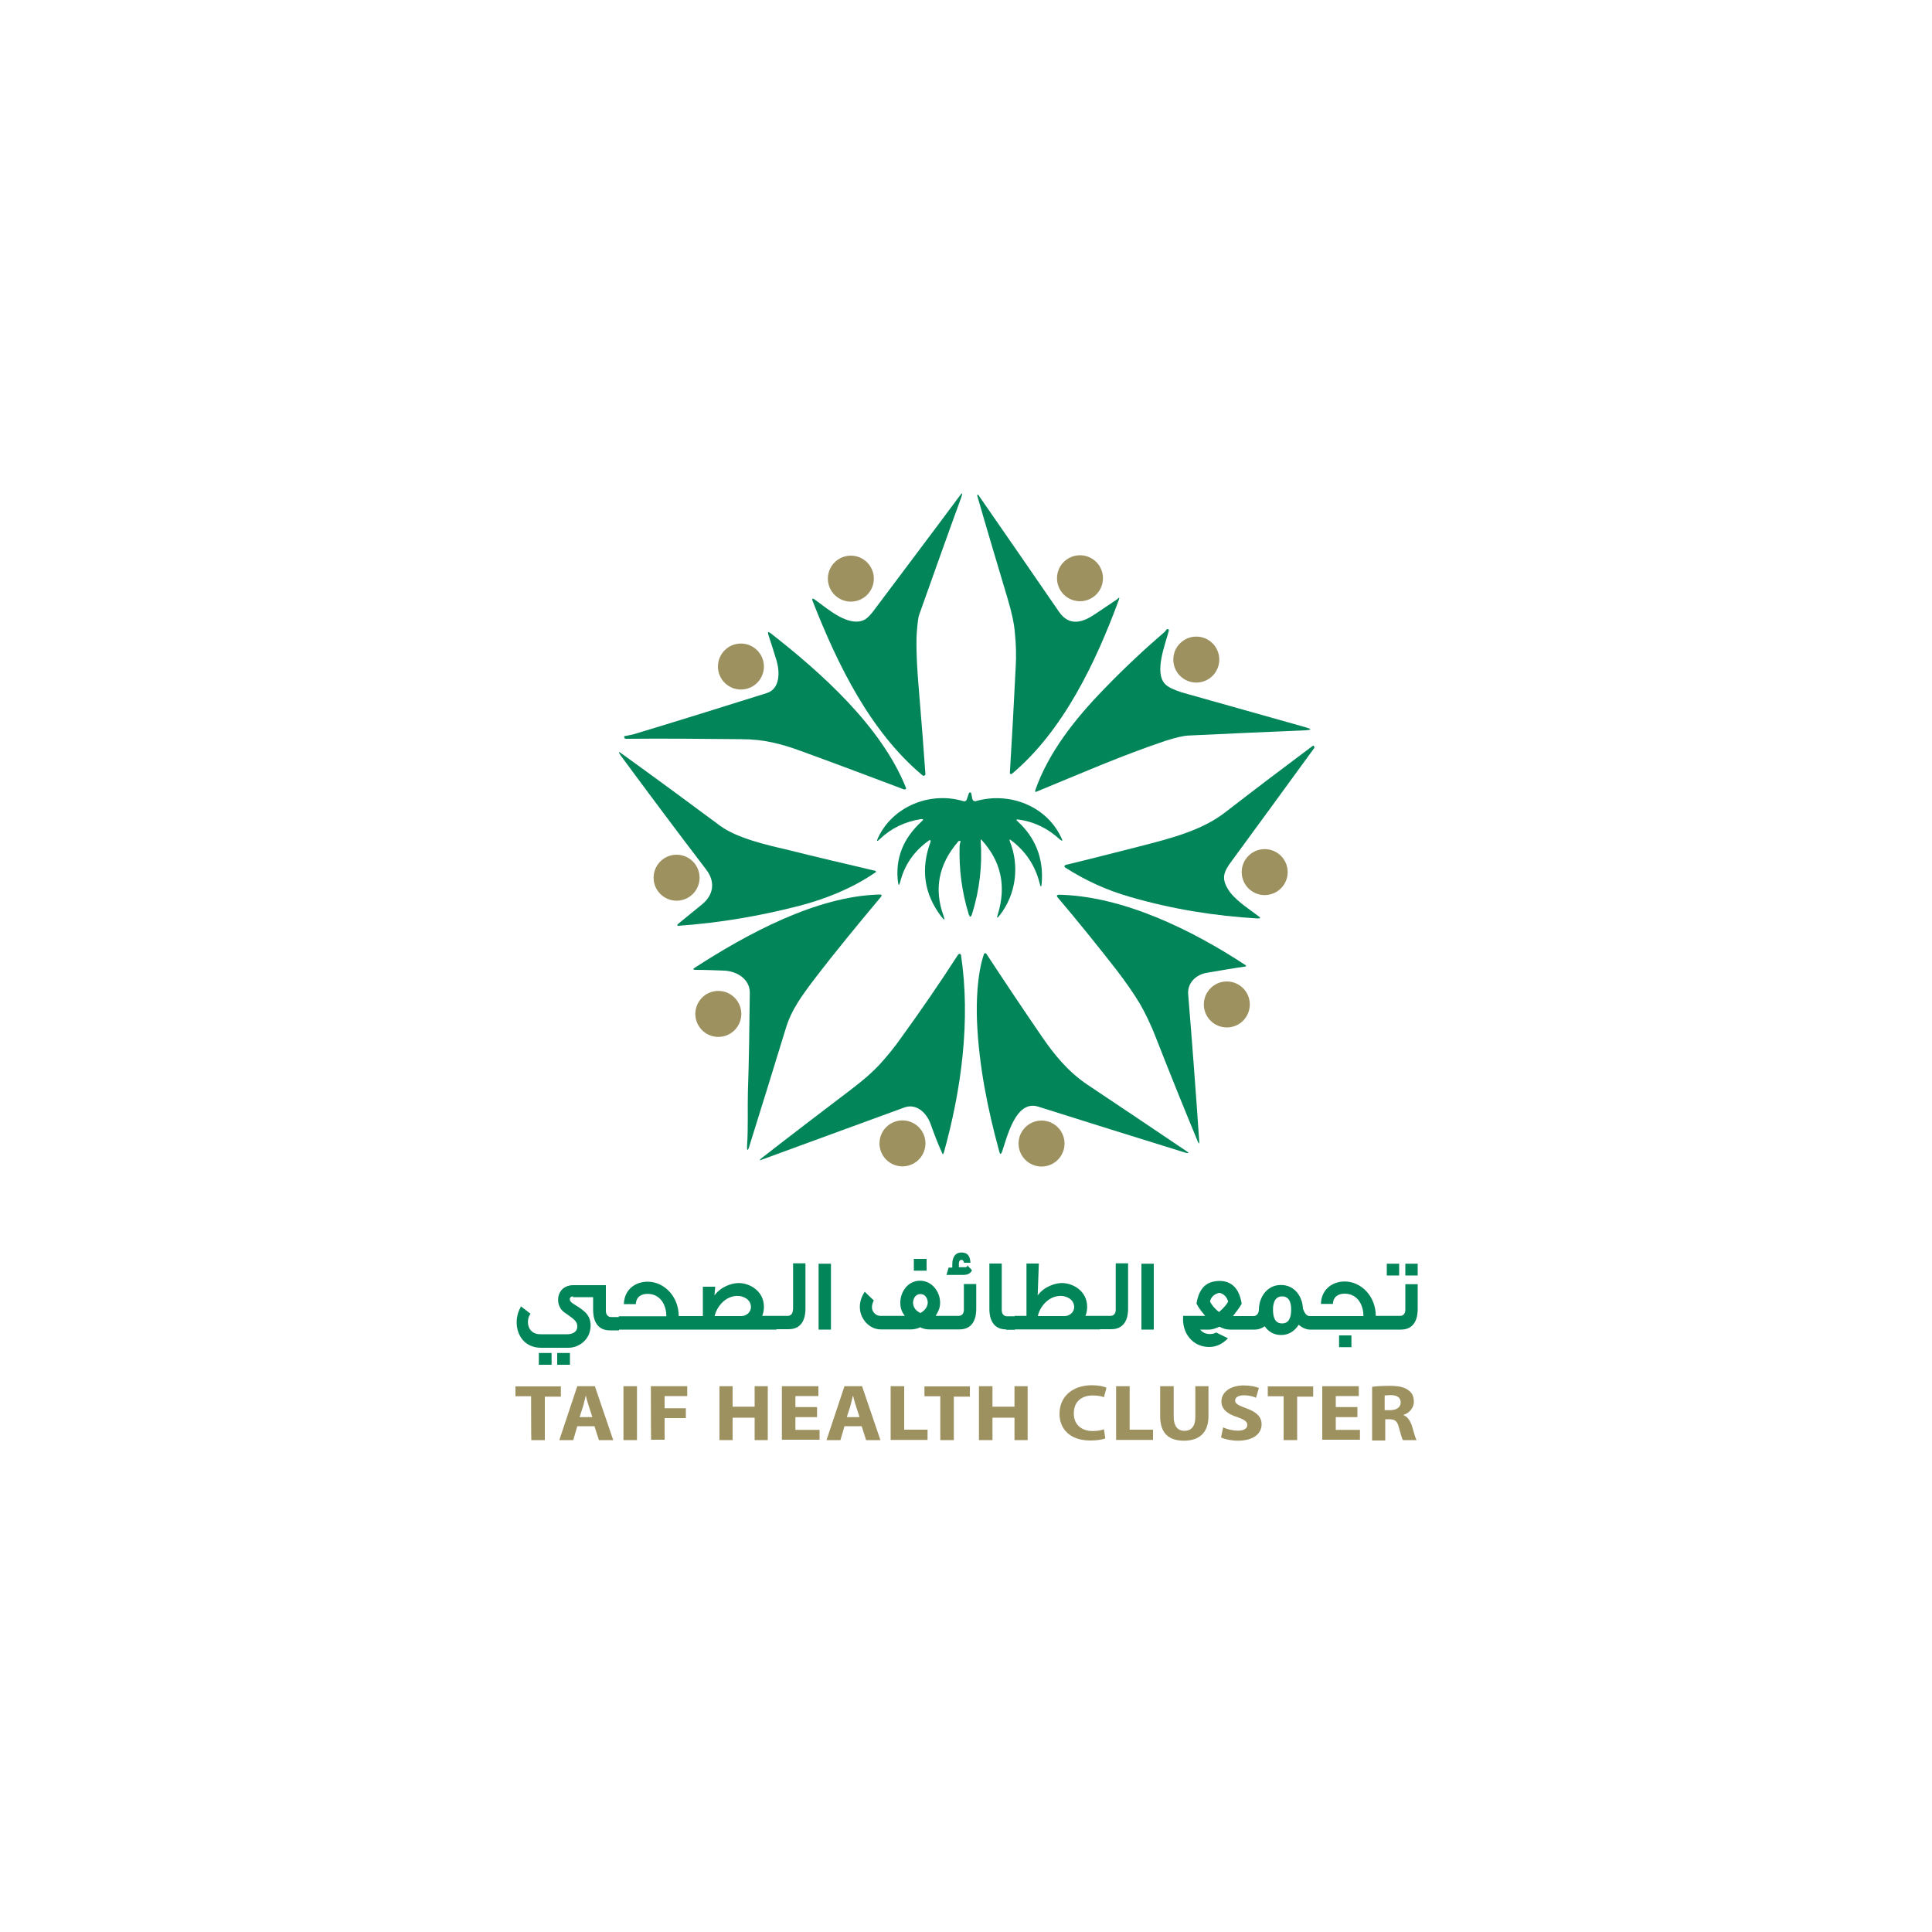 <svg version="1.1" id="Layer_1" xmlns="http://www.w3.org/2000/svg" xmlns:xlink="http://www.w3.org/1999/xlink" x="0px" y="0px" viewBox="0 0 1000 1000" style="enable-background:new 0 0 1000 1000;" xml:space="preserve">
<style type="text/css">
	.st0{fill:#028559;}
	.st1{fill:#9D915F;}
</style>
<g>
	<g>
		<g>
			<rect x="288.4" y="700.3" class="st0" width="6.6" height="6.1"></rect>
			<rect x="278.9" y="700.3" class="st0" width="6.6" height="6.1"></rect>
			<path class="st0" d="M322.9,675.1c0-0.1,0-0.1,0-0.2h0V675.1z"></path>
			<path class="st0" d="M410.4,677.9c0,2.1-1.1,3.2-2.8,3.2h-5.7h0h-7.4c0.6-1.3,0.9-3,0.9-4.7c0-8.1-7.2-12.3-13.1-12.3
				c-3,0-8.9,1.5-12.5,6.4l0.4-4.5h-6.4v15.2h-5.5h-0.4h-6.6c0-10-7.4-17.8-16.1-17.8c-5.8,0-12,3.5-12.3,11.6h6.2
				c0.2-3.8,2.8-5.3,6.1-5.3c6.1,0,9.7,5.1,9.7,11.6h-24.6v0.4h-4c-1.5,0-2.7-1.1-2.7-3.2v-13.3h-16.9c-8.7,0-10,10.2-4.7,14
				c4.5,3.2,6.6,4.4,6.8,7c0.2,3.2-2.5,4.4-5.1,4.4h-14c-7,0-7.6-7.4-5.1-10.6l-4.9-3.8c-5.1,8.3-1.7,21.4,10.4,21.4h14.2
				c5.1,0,11.4-4,11.4-11.6c0-6.1-4.5-8.3-9.3-11.4c-2.3-1.5-1.7-3.6,0.2-3.6v0.4H307v6.6c0,3,0.6,10.6,8.7,10.6h4.7v-0.4h37.5h0.4
				h43.6V688h6.3c8.1,0,8.7-7.6,8.7-10.6v-23.5h-6.4V677.9z M383.7,681.2h-13.8c0.9-4.4,5.5-11,12.7-10.4c1.9,0.2,6.1,1.5,6.1,5.9
				C388.6,679.1,386.4,681.2,383.7,681.2z"></path>
			<rect x="423.7" y="654.1" class="st0" width="6.4" height="34.1"></rect>
			<rect x="473" y="651.6" class="st0" width="6.6" height="6.1"></rect>
			<path class="st0" d="M503.1,657.5l-2.3-2.5c-0.4,1.1-1.3,0.9-1.5,0.9h-3v-1.7c0-1.1,0.4-2.1,1.3-2.1c0.6,0,1.3,0.4,1.3,1.5h3.4
				c-0.2-3.8-1.7-5.3-4.7-5.3c-3.4,0-4.7,2.8-4.7,6.1v1.7H491l-1.1,3.8h9C500.2,659.9,502.3,659.4,503.1,657.5z"></path>
			<polygon class="st0" points="489.8,659.9 489.8,660.1 489.9,659.9"></polygon>
			<path class="st0" d="M498.9,677.9c0,2.1-1.1,3.2-2.8,3.2h-5.5h-0.2h-6.1c1.1-1.9,2.3-3.8,2.3-6.8c0-5.7-4.2-11.4-10.4-11.4
				c-6.3,0-10.2,5.7-10.2,11.4c0,3,0.9,4.9,2.3,6.8h-12.5c-2.3,0-4-1.7-4.4-3.6c-0.4-2.3,0.9-4.4,0.9-4.4s-2.1-1.9-4.7-4.5
				c-2.5,3.6-2.7,7.2-2.5,8.9c0.4,5.3,4.9,10.6,10.8,10.6h15.7c1.3,0,3.4-0.4,4.7-1.1c1.5,0.8,3.2,1.1,4.7,1.1h9.3h0.2h6.1
				c8.1,0,8.7-7.6,8.7-10.6v-12.9h-6.4V677.9z M476.4,679.6c0,0-3.8-1.5-3.8-5.3c0-1.9,1.1-4.5,3.8-4.5c2.7,0,3.8,2.5,3.8,4.5
				C480,677.9,476.4,679.6,476.4,679.6z"></path>
			<path class="st0" d="M577.5,677.9c0,2.1-1.1,3.2-2.8,3.2h-5.3H569h-7.2c0.6-1.3,0.9-3,0.9-4.7c0-8.1-7.2-12.3-13.1-12.3
				c-3,0-8.9,1.5-12.5,6.4l0.6-16.5h-6.4v27.1h-6.1v0.2h-4c-1.5,0-2.7-1.1-2.7-3.2v-24.1h-6.4v23.5c0,3,0.6,10.6,8.7,10.6v0.2h4.5
				v-0.2h44V688h5.9c8.1,0,8.7-7.6,8.7-10.6v-23.5h-6.4V677.9z M551,681.2h-13.8c0.8-4.4,5.5-11,12.7-10.4c1.9,0.2,6.1,1.5,6.1,5.9
				C555.9,679.1,553.7,681.2,551,681.2z"></path>
			<rect x="590.8" y="654.1" class="st0" width="6.4" height="34.1"></rect>
			<rect x="693.1" y="691.2" class="st0" width="6.4" height="6.1"></rect>
			<path class="st0" d="M683.7,675.1c0-0.1,0-0.1,0-0.2h0V675.1z"></path>
			<rect x="717.8" y="654.1" class="st0" width="6.4" height="6.1"></rect>
			<path class="st0" d="M727.4,677.9c0,2.1-1.1,3.2-2.8,3.2h-5.5h-0.2h-6.8c0-10-7.4-17.8-16.1-17.8c-5.8,0-12,3.5-12.3,11.6h6.2
				c0.2-3.8,2.8-5.3,6.1-5.3c6.1,0,9.7,5.1,9.7,11.6h-24.4H681h-3c-1.9,0-2.8-1.7-3.6-3.8c-0.2-5.9-4-12.3-11.4-12.3
				c-7.4,0-11.4,6.6-11.4,12.9c-0.2,2.7-1.9,3.2-2.8,3.2h-2.3h-1.1h-7.2c1.9-2.5,3.4-4.4,4.5-6.4C641,664.3,635,663,631,663
				c-4.2,0.2-10,1.3-11.7,11.7c1.1,2.3,2.7,4.2,4.5,6.4h-11.4c-0.8,8.9,4.9,16.1,13.5,16.1c4,0,7.2-1.9,9.7-4.5l-6.1-3
				c-1.1,0.6-2.1,0.8-3.2,0.8c-2.3,0-4-0.9-5.1-2.3h4.5c2.1,0,3.8-0.8,5.5-1.5c1.7,0.9,3.4,1.5,5.5,1.5h8.7h1.1h2.8
				c2.3,0,4-0.8,5.3-1.7c1.9,2.7,4.7,4.5,8.5,4.5c4.2,0,7.2-2.3,9.1-5.3c1.5,1.3,3.6,2.5,5.9,2.5h2.8h0.2h37.7h0.2h6.1
				c8.1,0,8.7-7.6,8.7-10.6v-12.9h-6.4V677.9z M631,679.1c-2.5-1.9-4.2-4.2-4.7-5.5c0.9-3.6,4-4.2,4.7-4.4c0.8,0,3.6,0.8,4.7,4.4
				C635.2,674.9,633.4,677,631,679.1z M663.6,685c-3.6,0-4.7-3-4.7-7.2c0-3.8,1.3-6.8,4.7-6.8c3.6,0,4.7,3,4.7,6.8
				C668.3,681.9,667.2,685,663.6,685z"></path>
			<rect x="727.4" y="654.1" class="st0" width="6.4" height="6.1"></rect>
		</g>
		<g>
			<path class="st1" d="M274.9,722.7h-8.1v-5.1h23.5v5.3h-8.3v22.5h-7C274.9,745.4,274.9,722.7,274.9,722.7z"></path>
			<path class="st1" d="M298.8,738.2l-2.1,7.2h-7.2l9.3-27.9h9.1l9.5,27.9H310l-2.3-7.2H298.8z M306.6,733.5l-1.9-5.9
				c-0.6-1.7-1.1-3.8-1.5-5.3l0,0c-0.4,1.7-0.9,3.8-1.3,5.3l-1.9,5.9H306.6z"></path>
			<path class="st1" d="M329.7,717.5v27.9h-7v-27.9H329.7z"></path>
			<path class="st1" d="M336.9,717.5h18.8v5.1h-11.7v6.3h11v5.1h-11v11.2h-7C336.9,745.2,336.9,717.5,336.9,717.5z"></path>
			<path class="st1" d="M379.2,717.5v10.6h11.4v-10.6h6.8v27.9h-6.8v-11.6h-11.4v11.6h-6.8v-27.9H379.2z"></path>
			<path class="st1" d="M422.9,733.5h-11.2v6.6h12.5v5.1h-19.5v-27.7h18.9v5.1h-11.9v5.7h11.2V733.5z"></path>
			<path class="st1" d="M437.1,738.2l-2.1,7.2h-7.2l9.3-27.9h9.1l9.5,27.9h-7.4l-2.3-7.2H437.1z M444.9,733.5l-1.9-5.9
				c-0.6-1.7-1.1-3.8-1.5-5.3l0,0c-0.4,1.7-0.9,3.8-1.3,5.3l-1.9,5.9H444.9z"></path>
			<path class="st1" d="M461,717.5h7v22.5h12.1v5.3H461C461,745.4,461,717.5,461,717.5z"></path>
			<path class="st1" d="M486.6,722.7h-8.1v-5.1h23.5v5.3h-8.3v22.5h-7V722.7z"></path>
			<path class="st1" d="M513.7,717.5v10.6h11.4v-10.6h6.8v27.9h-6.8v-11.6h-11.4v11.6h-7v-27.9H513.7z"></path>
			<path class="st1" d="M572.1,744.5c-1.3,0.6-4.2,1.1-7.8,1.1c-10.6,0-15.9-6.1-15.9-13.8c0-9.5,7.4-14.8,16.7-14.8
				c3.6,0,6.3,0.6,7.6,1.3l-1.3,4.9c-1.3-0.6-3.4-0.9-5.9-0.9c-5.5,0-9.7,3-9.7,9.3c0,5.5,3.6,9.1,9.9,9.1c2.1,0,4.4-0.4,5.7-0.9
				L572.1,744.5z"></path>
			<path class="st1" d="M577.7,717.5h7v22.5h12.1v5.3h-19.1V717.5L577.7,717.5z"></path>
			<path class="st1" d="M607.5,717.5v15.9c0,4.7,2.1,7.2,5.5,7.2c3.6,0,5.7-2.3,5.7-7.2v-15.9h6.8v15.5c0,8.5-4.7,12.7-12.7,12.7
				c-7.8,0-12.3-3.8-12.3-12.7v-15.5H607.5z"></path>
			<path class="st1" d="M633.1,738.8c1.9,0.9,4.7,1.7,7.6,1.7c3.2,0,4.9-1.1,4.9-3c0-1.7-1.5-2.7-5.1-4c-5.1-1.5-8.3-4.2-8.3-8.1
				c0-4.7,4.4-8.3,11.6-8.3c3.4,0,6.1,0.6,7.8,1.3l-1.5,5.1c-1.1-0.6-3.4-1.3-6.4-1.3c-3,0-4.4,1.3-4.4,2.7c0,1.7,1.7,2.5,5.7,4
				c5.3,1.9,8,4.4,8,8.3c0,4.7-4,8.5-12.3,8.5c-3.4,0-7-0.8-8.7-1.7L633.1,738.8z"></path>
			<path class="st1" d="M664.3,722.7h-8.1v-5.1h23.5v5.3h-8.3v22.5h-7V722.7z"></path>
			<path class="st1" d="M702.6,733.5h-11.2v6.6h12.5v5.1h-19.5v-27.7h18.9v5.1h-11.9v5.7h11.2V733.5z"></path>
			<path class="st1" d="M709.8,717.9c2.3-0.4,5.5-0.6,9.3-0.6c4.5,0,7.8,0.6,9.9,2.3c1.9,1.3,2.8,3.2,2.8,5.9c0,3.6-2.8,6.1-5.3,6.8
				v0.2c2.1,0.8,3.2,2.7,4.2,5.1c0.9,3.2,1.9,6.8,2.5,7.8h-7c-0.6-0.8-1.1-3-2.1-6.4c-0.8-3.4-2.1-4.4-4.9-4.4H717v11h-6.8v-27.7
				H709.8z M716.8,729.9h2.7c3.4,0,5.5-1.5,5.5-4s-1.9-3.8-5.1-3.8c-1.7,0-2.7,0.2-3.2,0.2v7.6H716.8z"></path>
		</g>
	</g>
	<g>
		<path class="st0" d="M477.7,401.5c-27.3-22.7-44.3-57.8-57-90.2c-0.6-1.5-0.2-1.9,1.1-0.9c6.3,4.4,17.6,14.8,26,10.2
			c1.3-0.8,3.2-2.7,5.3-5.7c14.6-19.5,29.2-38.8,43.6-58.2c1.3-1.9,1.7-1.7,0.9,0.6c-7.2,19.7-14.4,40-21.8,60.8
			c-0.6,1.5-0.9,4.7-1.3,9.7c-0.4,6.3,0,17.4,1.5,34.1c1.1,13.1,2.1,26.1,3,38.8c0,0.4-0.4,0.8-0.8,0.8
			C478.1,401.7,477.9,401.5,477.7,401.5z"></path>
		<path class="st0" d="M579.1,310.5c-11.7,31.8-28.6,67.6-55.3,90c-0.2,0.2-0.8,0.2-0.9,0c-0.2-0.2-0.2-0.2-0.2-0.4
			c1.1-18,2.1-36,3-54.4c0.4-6.1,0.2-12.1-0.4-18.2c-0.4-4.9-1.7-10.8-3.8-17.8c-5.3-17.8-10.6-35.4-15.7-53.2c0-0.2,0-0.4,0.2-0.4
			c0,0,0,0,0.2,0c0.2,0,0.4,0.2,0.4,0.4c13.8,19.9,27.7,40,41.5,60.1c4.9,7.2,11.4,6.1,18,1.7c4.2-2.7,8.1-5.5,12.1-8.1
			C579.3,309,579.6,309.2,579.1,310.5z"></path>
		<circle class="st1" cx="559" cy="299.3" r="11.9"></circle>
		<circle class="st1" cx="440.4" cy="299.5" r="11.9"></circle>
		<path class="st0" d="M603.1,383.5c-22.7,7.6-44.5,17.2-66.7,26.3c-0.2,0.2-0.6,0-0.6-0.2s0-0.2,0-0.4
			c6.8-19.7,20.8-37.3,35.6-52.5c11-11.4,21.6-21.2,31.5-29.7c0.2-0.2,0.4-0.4,0.6-0.8c0.2-0.4,0.6-0.6,0.9-0.6s0.6,0.4,0.6,0.6
			c0,0,0,0,0,0.2c-1.9,7.2-7.6,21.4-2.1,27.5c1.5,1.7,4.4,3,8.5,4.4c20.8,5.9,42.4,11.9,64.6,18.2c3,0.9,3,1.3-0.2,1.5
			c-19.3,0.8-39.4,1.7-60.4,2.7C612.4,380.8,608.4,381.8,603.1,383.5z"></path>
		<path class="st0" d="M397,358.7c7-2.3,6.6-11.4,4.9-16.9c-1.3-4.4-2.8-8.9-4.2-13.3c-0.4-1.5-0.2-1.7,1.1-0.8
			c26.3,20.5,57.4,48.3,70.1,80c0.2,0.4,0,0.8-0.4,0.9c-0.2,0-0.4,0-0.6,0c-18-6.8-35.8-13.5-53.4-19.9c-10.4-3.8-19.3-6.1-30.9-6.1
			c-19.9-0.2-39.8-0.4-59.7-0.2c-0.4,0-0.8-0.4-0.8-0.8v-0.4c0-0.2,0-0.2,0.2-0.2c1.5-0.2,3-0.6,4.5-0.9
			C351.1,373.1,374,365.9,397,358.7z"></path>
		<circle class="st1" cx="619.2" cy="341.4" r="11.9"></circle>
		<circle class="st1" cx="383.5" cy="345" r="11.9"></circle>
		<path class="st0" d="M680.3,386.5v0.6c-14.2,19.5-28.4,39-42.8,58.6c-3.8,5.1-5.5,8.5-2.1,14.2c3.2,5.7,11.2,10.6,16.1,14.4
			c1.1,0.8,0.9,1.1-0.4,1.1c-22.5-1.3-44.7-4.9-66.3-11.2c-11.9-3.4-23.1-8.5-33.5-15.2c-0.4-0.2-0.4-0.6-0.2-0.9
			c0-0.2,0.2-0.2,0.4-0.4c12.5-3,25.2-6.3,37.9-9.5c16.3-4.2,32.8-8.3,45.1-18c15-11.6,29.9-22.9,44.9-34.1c0.2-0.2,0.4-0.2,0.6,0
			C680.1,386.3,680.3,386.5,680.3,386.5z"></path>
		<path class="st0" d="M452.9,451.7c-11.7,8-25.2,13.5-39,17.1c-20.5,5.3-41.5,8.9-62.9,10.4c-0.4,0-0.4-0.2-0.4-0.4
			s0.2-0.4,0.4-0.6c4.2-3.4,8.3-6.8,12.5-10.2c5.9-4.9,6.8-11.6,2.1-17.8c-15.2-19.9-29.9-39.6-44.3-59.1c-1.5-2.1-1.1-2.3,0.8-0.8
			c16.5,11.9,33.4,24.3,50.6,37.1c8.7,6.4,23.9,9.9,34.3,12.3c15.2,3.8,30.5,7.4,45.9,11c0.4,0,0.6,0.4,0.4,0.8
			C453.1,451.5,453.1,451.7,452.9,451.7z"></path>
		<path class="st0" d="M480.9,435c-7.6,5.3-12.7,12.5-15,21.6c-0.6,1.9-0.8,1.9-1.1,0c-1.5-12.1,2.5-22.5,12.3-31.5
			c1.1-0.9,0.9-1.3-0.6-1.1c-8.1,1.3-15.3,4.7-21.2,10.4c-1.3,1.3-1.7,1.1-0.9-0.6c7.6-16.5,27.1-24.3,44.3-19.1
			c0.8,0.2,1.5-0.2,1.7-0.9l1.1-3.2c0-0.4,0.4-0.4,0.8-0.4c0.2,0,0.4,0.2,0.4,0.4l0.6,3c0.2,0.8,0.8,1.1,1.5,1.1h0.2
			c17.4-5.1,37,2.5,44.5,19.3c0.6,1.3,0.4,1.5-0.8,0.6c-6.1-5.7-13.3-9.3-21.6-10.4c-1.1-0.2-1.3,0.2-0.4,0.9
			c9.3,8.5,13.5,19.3,12.5,32c-0.2,2.3-0.6,2.3-1.1,0c-2.3-9.1-7.2-16.5-14.8-22.2c-0.8-0.6-0.9-0.4-0.6,0.6
			c5.1,12.7,3.2,27.5-5.3,38.3c-1.3,1.7-1.7,1.5-0.9-0.6c4.4-14.6,1.7-27.3-8.3-38.3c-0.4-0.6-0.8-0.4-0.6,0.2
			c0.9,13.1-0.6,25.6-4.5,38.1c-0.6,1.7-1.1,1.7-1.7,0c-3.6-11.7-5.1-23.5-4.7-35.6c0-0.4,0.2-0.9,0.4-1.7c0.2-0.6,0-0.8-0.6-0.6
			c-0.4,0-0.6,0.2-0.8,0.6c-9.9,11.6-12.3,24.3-7.4,37.9c0.9,2.7,0.6,2.8-1.1,0.6c-8.9-11.7-10.8-24.6-5.5-38.8
			C481.5,434.6,481.5,434.6,480.9,435z"></path>
		<ellipse class="st1" cx="654.6" cy="451.4" rx="11.9" ry="11.9"></ellipse>
		<circle class="st1" cx="350.2" cy="454.3" r="11.9"></circle>
		<path class="st0" d="M388.1,513.8c0-7-6.6-11-12.9-11.4c-5.3-0.2-10.4-0.4-15.2-0.4c-1.3,0-1.5-0.4-0.4-1.1
			c26.9-17.4,62.9-37.1,95.7-37.9c1.1,0,1.3,0.4,0.6,1.3c-11.7,14-23.3,28-34.3,42.4c-6.6,8.7-12.1,16.1-15,26
			c-6.1,19.9-12.3,40-18.6,60.1c-0.9,3.2-1.5,3.2-1.3-0.2c0.6-8.7,0.2-19.3,0.4-27.1C387.7,548.3,387.9,531.1,388.1,513.8z"></path>
		<path class="st0" d="M547.8,463.1c33.5,0.6,69.4,18.4,96.8,36.4c0.6,0.4,0.6,0.6-0.2,0.8c-6.4,0.9-13.1,2.1-19.7,3.2
			c-5.5,0.9-10.2,5.1-9.7,11.2c2.1,25.6,4,50.8,5.7,75.8c0.2,1.7-0.2,1.7-0.8,0.2c-7.2-17.4-14.4-35.2-21.4-53.1
			c-3-7.8-6.1-14-8.7-18.4c-3.2-5.3-7.2-11-11.7-16.9c-9.9-12.7-20.3-25.6-30.9-38.1c-0.2-0.2-0.2-0.6,0-0.8
			C547.6,463.1,547.8,463.1,547.8,463.1z"></path>
		<path class="st0" d="M537.4,572.8c-11.9-3.8-16.3,16.5-18.8,23.5c-0.6,1.3-0.9,1.3-1.3,0c-6.1-22.2-10.6-44.5-11.6-67.6
			c-0.4-9.7,0-24.4,3.6-34.9c0.2-0.4,0.4-0.4,0.8-0.4c0.2,0,0.2,0.2,0.4,0.2c9.3,14.2,18.8,28.4,28.4,42.4
			c6.6,9.7,13.8,18.6,23.9,25.4c17.4,11.6,34.5,23.1,51.4,34.5c1.3,0.9,1.3,1.1-0.4,0.8C588.5,588.9,563.1,580.9,537.4,572.8z"></path>
		<path class="st0" d="M481.5,581.3c-2.1-5.5-7.4-10.4-13.6-8c-24.8,9.1-49.3,18-73.5,26.9c-1.3,0.6-1.5,0.4-0.4-0.6
			c15.5-12.1,31.3-24.1,47.2-36.2c5.9-4.5,10.4-8.5,13.8-12.1c3.8-4.2,7.8-8.9,11.6-14.4c10-13.8,19.7-27.9,29-42.3
			c0.2-0.4,0.6-0.8,0.8-0.8c0.2-0.2,0.6-0.2,0.8,0.2l0.2,0.2c5.1,33.9,0.2,69.9-8.9,102.5c-0.4,0.9-0.6,0.9-0.9,0
			C485.3,591.7,483.4,586.6,481.5,581.3z"></path>
		<circle class="st1" cx="635" cy="519.9" r="11.9"></circle>
		<circle class="st1" cx="371.8" cy="524.8" r="11.9"></circle>
		
			<ellipse transform="matrix(0.16 -0.987 0.987 0.16 -191.854 958.333)" class="st1" cx="467.3" cy="591.9" rx="11.9" ry="11.9"></ellipse>
		<circle class="st1" cx="539.1" cy="591.9" r="11.9"></circle>
	</g>
</g>
</svg>
